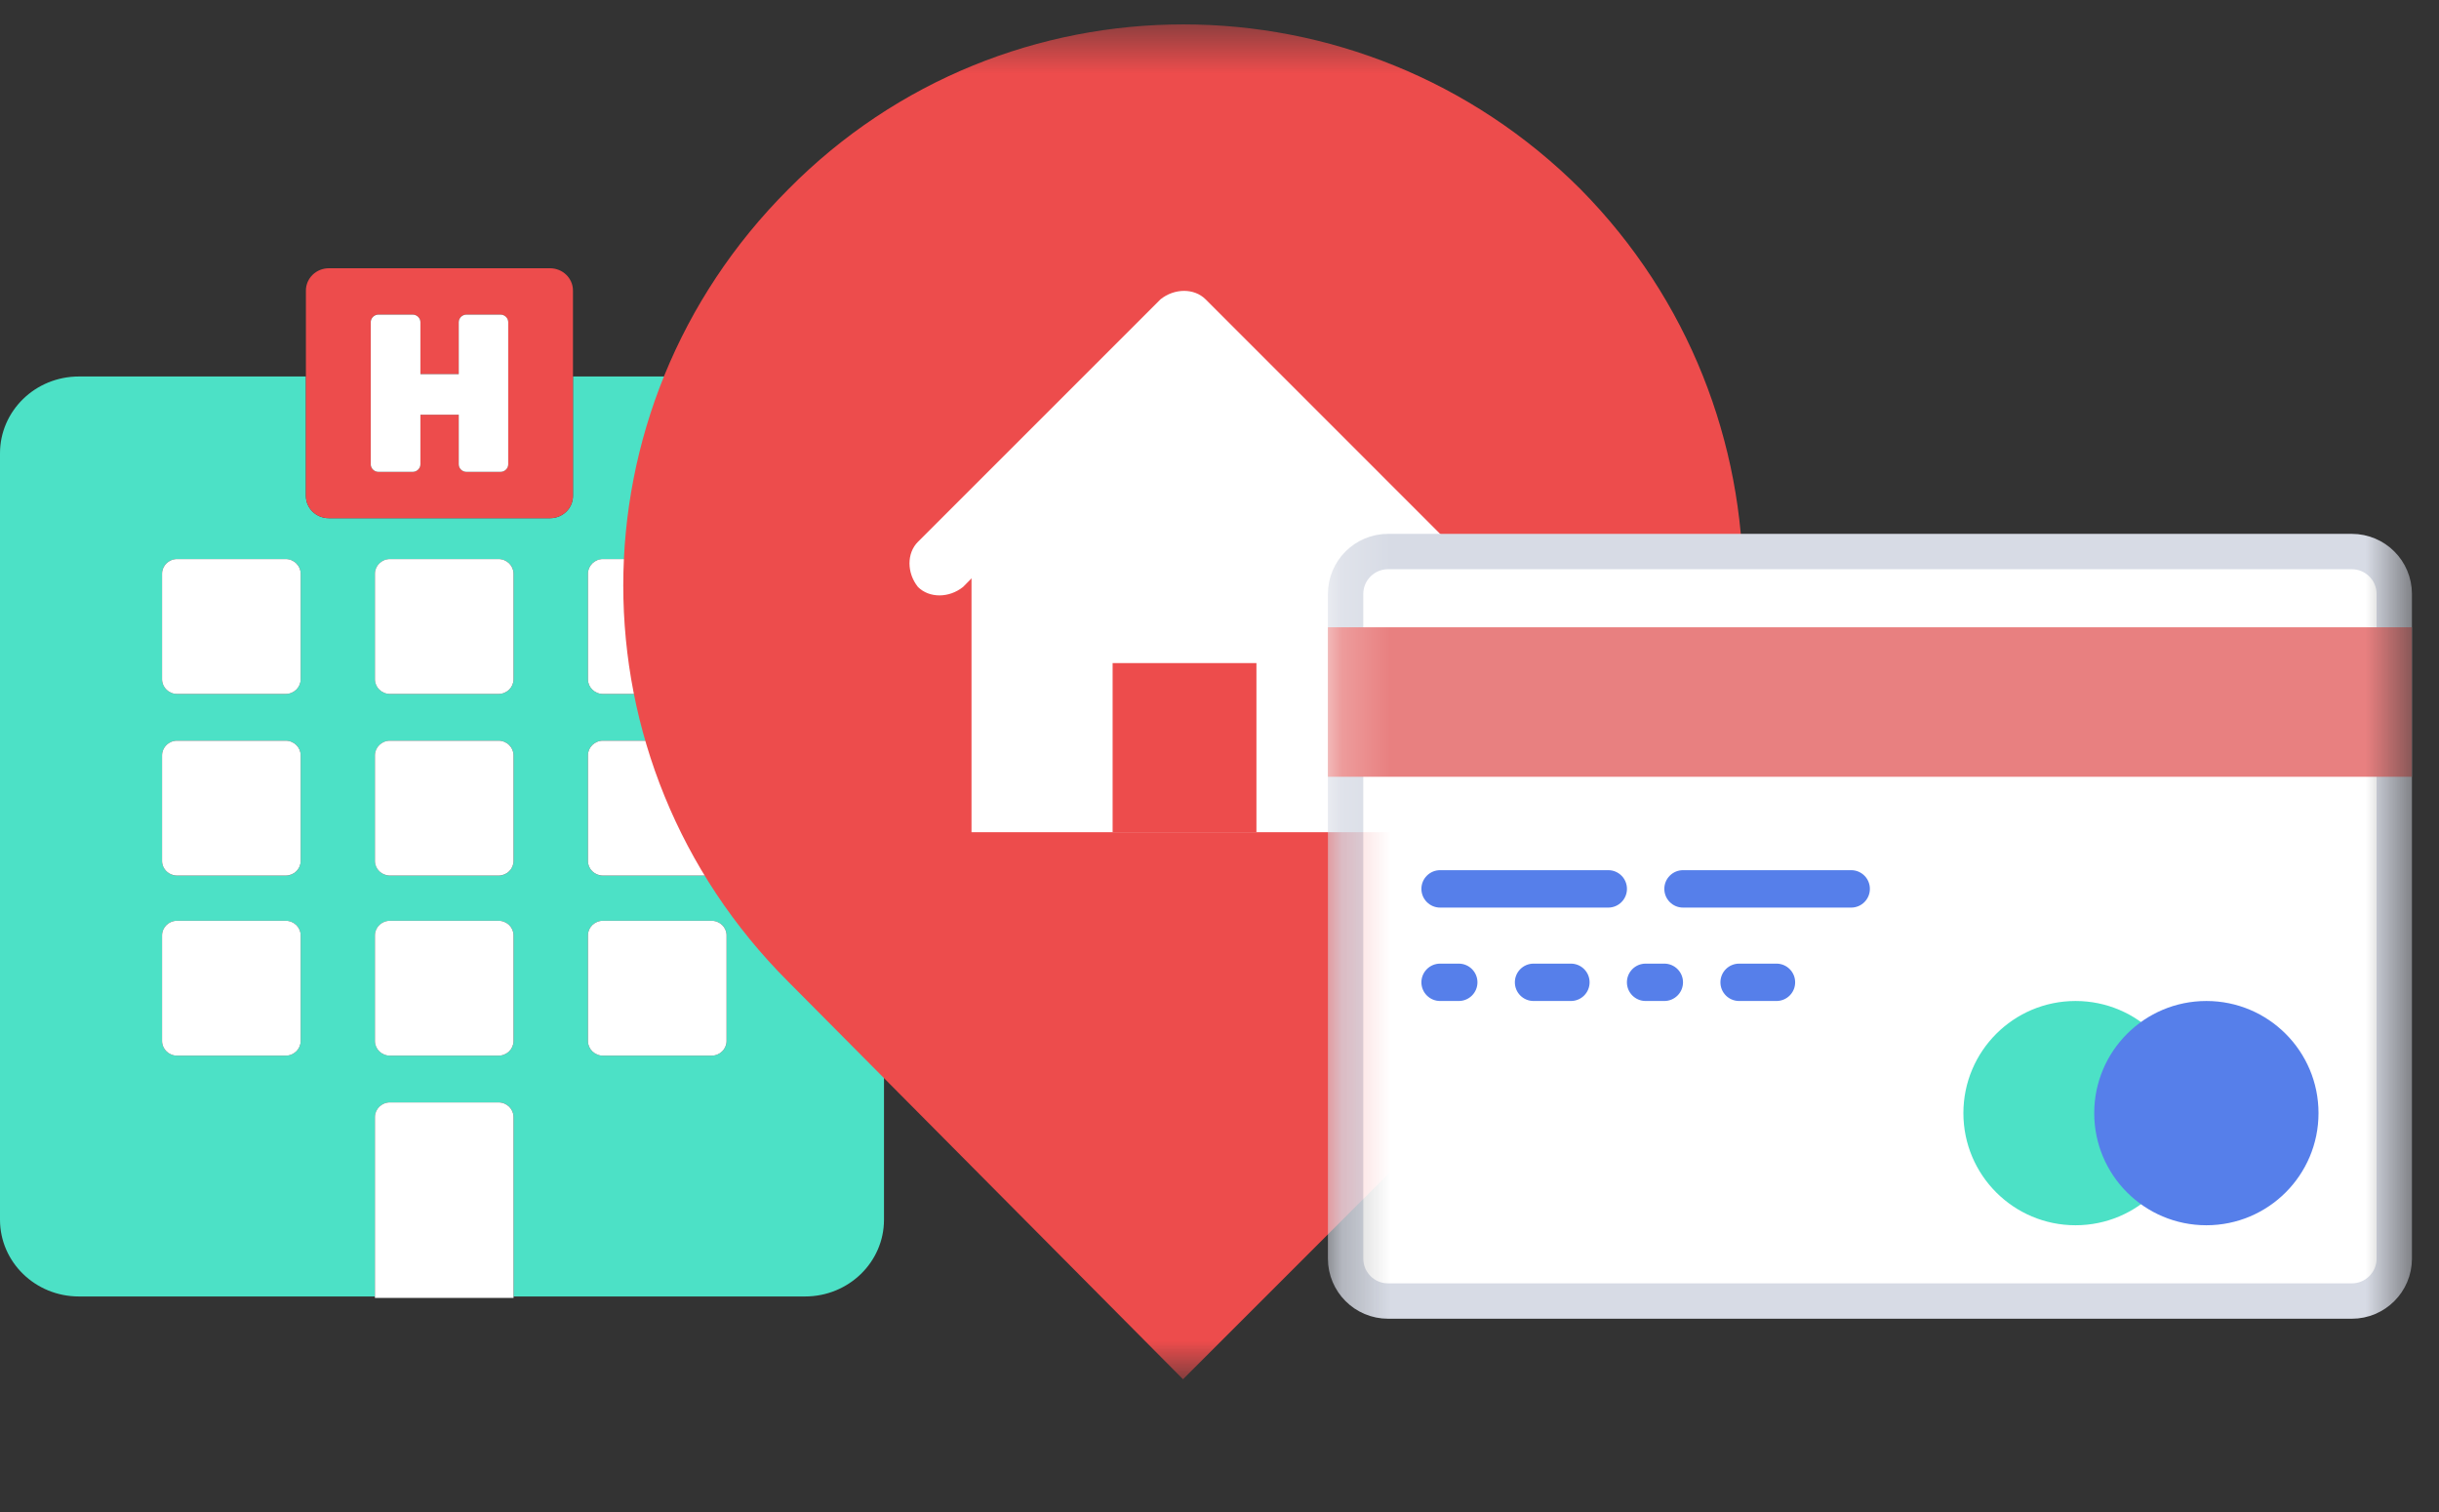 <svg width="50" height="31" viewBox="0 0 50 31" fill="none" xmlns="http://www.w3.org/2000/svg">
<rect x="0" y="0" width="50" height="31" fill="#333333" stroke="none"/>
<path d="M16.504 7.719H11.746V10.167C11.746 10.42 11.536 10.625 11.276 10.625H6.741C6.481 10.625 6.271 10.42 6.271 10.167V7.719H1.618C0.724 7.719 0 8.424 0 9.294V25.007C0 25.877 0.724 26.581 1.618 26.581H7.687V22.903C7.687 22.737 7.825 22.602 7.996 22.602H10.22C10.391 22.602 10.529 22.737 10.529 22.903V26.581H16.504C17.398 26.581 18.122 25.877 18.122 25.007V9.294C18.122 8.424 17.398 7.719 16.504 7.719ZM6.164 21.343C6.164 21.509 6.026 21.644 5.855 21.644H3.631C3.46 21.644 3.322 21.509 3.322 21.343V19.178C3.322 19.012 3.46 18.878 3.631 18.878H5.855C6.026 18.878 6.164 19.012 6.164 19.178V21.343ZM6.164 17.652C6.164 17.818 6.026 17.953 5.855 17.953H3.631C3.46 17.953 3.322 17.818 3.322 17.652V15.487C3.322 15.321 3.46 15.186 3.631 15.186H5.855C6.026 15.186 6.164 15.321 6.164 15.487V17.652ZM6.164 13.927C6.164 14.093 6.026 14.228 5.855 14.228H3.631C3.46 14.228 3.322 14.093 3.322 13.927V11.762C3.322 11.596 3.46 11.462 3.631 11.462H5.855C6.026 11.462 6.164 11.596 6.164 11.762V13.927ZM10.529 21.343C10.529 21.509 10.391 21.644 10.22 21.644H7.996C7.825 21.644 7.687 21.509 7.687 21.343V19.178C7.687 19.012 7.825 18.878 7.996 18.878H10.22C10.391 18.878 10.529 19.012 10.529 19.178V21.343ZM10.529 17.652C10.529 17.818 10.391 17.953 10.22 17.953H7.996C7.825 17.953 7.687 17.818 7.687 17.652V15.487C7.687 15.321 7.825 15.186 7.996 15.186H10.22C10.391 15.186 10.529 15.321 10.529 15.487V17.652ZM10.529 13.927C10.529 14.093 10.391 14.228 10.22 14.228H7.996C7.825 14.228 7.687 14.093 7.687 13.927V11.762C7.687 11.596 7.825 11.462 7.996 11.462H10.22C10.391 11.462 10.529 11.596 10.529 11.762V13.927ZM14.895 21.343C14.895 21.509 14.756 21.644 14.586 21.644H12.361C12.191 21.644 12.053 21.509 12.053 21.343V19.178C12.053 19.012 12.191 18.878 12.361 18.878H14.586C14.757 18.878 14.895 19.012 14.895 19.178V21.343ZM14.895 17.652C14.895 17.818 14.756 17.953 14.586 17.953H12.361C12.191 17.953 12.053 17.818 12.053 17.652V15.487C12.053 15.321 12.191 15.186 12.361 15.186H14.586C14.757 15.186 14.895 15.321 14.895 15.487V17.652ZM14.895 13.927C14.895 14.093 14.756 14.228 14.586 14.228H12.361C12.191 14.228 12.053 14.093 12.053 13.927V11.762C12.053 11.596 12.191 11.462 12.361 11.462H14.586C14.757 11.462 14.895 11.596 14.895 11.762V13.927Z" fill="#4CE1C6"/>
<path d="M5.855 11.462H3.631C3.46 11.462 3.322 11.597 3.322 11.763V13.927C3.322 14.093 3.46 14.228 3.631 14.228H5.855C6.026 14.228 6.164 14.093 6.164 13.927V11.763C6.164 11.597 6.026 11.462 5.855 11.462Z" fill="white"/>
<path d="M10.219 11.462H7.995C7.824 11.462 7.686 11.597 7.686 11.763V13.927C7.686 14.093 7.824 14.228 7.995 14.228H10.219C10.39 14.228 10.528 14.093 10.528 13.927V11.763C10.528 11.597 10.39 11.462 10.219 11.462Z" fill="white"/>
<path d="M14.586 11.462H12.362C12.191 11.462 12.053 11.597 12.053 11.763V13.927C12.053 14.093 12.191 14.228 12.362 14.228H14.586C14.757 14.228 14.895 14.093 14.895 13.927V11.763C14.895 11.597 14.757 11.462 14.586 11.462Z" fill="white"/>
<path d="M5.855 15.186H3.631C3.46 15.186 3.322 15.321 3.322 15.487V17.652C3.322 17.818 3.46 17.952 3.631 17.952H5.855C6.026 17.952 6.164 17.818 6.164 17.652V15.487C6.164 15.321 6.026 15.186 5.855 15.186Z" fill="white"/>
<path d="M10.219 15.186H7.995C7.824 15.186 7.686 15.321 7.686 15.487V17.652C7.686 17.818 7.824 17.952 7.995 17.952H10.219C10.39 17.952 10.528 17.818 10.528 17.652V15.487C10.528 15.321 10.39 15.186 10.219 15.186Z" fill="white"/>
<path d="M14.586 15.186H12.362C12.191 15.186 12.053 15.321 12.053 15.487V17.652C12.053 17.818 12.191 17.952 12.362 17.952H14.586C14.757 17.952 14.895 17.818 14.895 17.652V15.487C14.895 15.321 14.757 15.186 14.586 15.186Z" fill="white"/>
<path d="M5.855 18.878H3.631C3.46 18.878 3.322 19.012 3.322 19.178V21.343C3.322 21.509 3.46 21.644 3.631 21.644H5.855C6.026 21.644 6.164 21.509 6.164 21.343V19.178C6.164 19.012 6.026 18.878 5.855 18.878Z" fill="white"/>
<path d="M10.219 18.878H7.995C7.824 18.878 7.686 19.012 7.686 19.178V21.343C7.686 21.509 7.824 21.644 7.995 21.644H10.219C10.39 21.644 10.528 21.509 10.528 21.343V19.178C10.528 19.012 10.39 18.878 10.219 18.878Z" fill="white"/>
<path d="M14.586 18.878H12.362C12.191 18.878 12.053 19.012 12.053 19.178V21.343C12.053 21.509 12.191 21.644 12.362 21.644H14.586C14.757 21.644 14.895 21.509 14.895 21.343V19.178C14.895 19.012 14.757 18.878 14.586 18.878Z" fill="white"/>
<path d="M10.219 22.602H7.995C7.824 22.602 7.686 22.737 7.686 22.903V26.581V26.611H10.528V26.581V22.903C10.528 22.737 10.39 22.602 10.219 22.602Z" fill="white"/>
<path d="M6.741 10.625H11.276C11.536 10.625 11.746 10.42 11.746 10.167V7.72V5.958C11.746 5.705 11.536 5.5 11.276 5.5H6.741C6.481 5.5 6.271 5.705 6.271 5.958V7.72V10.167C6.271 10.42 6.481 10.625 6.741 10.625ZM7.76 6.45H8.457C8.546 6.45 8.618 6.52 8.618 6.607V7.67H9.404V6.607C9.404 6.52 9.476 6.45 9.565 6.45H10.257C10.346 6.45 10.418 6.52 10.418 6.607V9.519C10.418 9.605 10.346 9.675 10.257 9.675H9.565C9.476 9.675 9.404 9.605 9.404 9.519V8.503H8.618V9.519C8.618 9.605 8.546 9.675 8.457 9.675H7.76C7.671 9.675 7.599 9.605 7.599 9.519V6.607C7.599 6.52 7.671 6.45 7.76 6.45Z" fill="#ED4C4C"/>
<path d="M7.6 9.519C7.6 9.605 7.672 9.675 7.761 9.675H8.458C8.546 9.675 8.619 9.605 8.619 9.519V8.503H9.404V9.519C9.404 9.605 9.476 9.675 9.565 9.675H10.258C10.347 9.675 10.419 9.605 10.419 9.519V6.607C10.419 6.52 10.347 6.45 10.258 6.45H9.565C9.476 6.45 9.404 6.52 9.404 6.607V7.67H8.619V6.607C8.619 6.52 8.546 6.45 8.458 6.45H7.761C7.672 6.45 7.6 6.52 7.6 6.607V9.519Z" fill="white"/>
<mask id="mask0" style="mask-type:alpha" maskUnits="userSpaceOnUse" x="10" y="0" width="29" height="29">
<rect x="10.555" y="0.5" width="27.778" height="27.778" fill="#C4C4C4"/>
</mask>
<g mask="url(#mask0)">
<path d="M32.404 3.882C27.894 -0.627 20.61 -0.627 16.159 3.882C11.65 8.392 11.65 15.618 16.159 20.127L24.252 28.278L32.346 20.185C36.855 15.676 36.855 8.392 32.404 3.882Z" fill="#ED4C4C"/>
<path d="M24.252 6.6L19.916 10.878V17.063H28.588V10.878L24.252 6.6Z" fill="white"/>
<path d="M25.757 13.595H22.809V17.063H25.757V13.595Z" fill="#ED4C4C"/>
<path d="M29.686 11.109L24.715 6.137C24.483 5.906 24.079 5.906 23.79 6.137L18.818 11.109C18.587 11.34 18.587 11.745 18.818 12.034C19.049 12.265 19.454 12.265 19.743 12.034L24.252 7.467L28.761 11.976C28.877 12.092 29.05 12.149 29.224 12.149C29.397 12.149 29.571 12.092 29.686 11.976C29.918 11.745 29.918 11.34 29.686 11.109Z" fill="white"/>
</g>
<mask id="mask1" style="mask-type:alpha" maskUnits="userSpaceOnUse" x="27" y="8" width="23" height="23">
<rect x="27.222" y="8.279" width="22.222" height="22.222" fill="#C4C4C4"/>
</mask>
<g mask="url(#mask1)">
<path d="M48.212 26.675H28.456C27.975 26.675 27.585 26.285 27.585 25.805V12.178C27.585 11.697 27.975 11.308 28.456 11.308H48.212C48.693 11.308 49.083 11.697 49.083 12.178V25.805C49.083 26.285 48.693 26.675 48.212 26.675Z" fill="white" stroke="#D7DBE5" stroke-width="0.725"/>
<path d="M49.444 12.861H27.222V15.926H49.444V12.861Z" fill="#E88080"/>
<path d="M32.97 18.608H29.522C29.311 18.608 29.139 18.436 29.139 18.224C29.139 18.013 29.311 17.841 29.522 17.841H32.97C33.182 17.841 33.353 18.013 33.353 18.224C33.353 18.436 33.182 18.608 32.97 18.608Z" fill="#567FEA"/>
<path d="M37.95 18.608H34.502C34.291 18.608 34.119 18.436 34.119 18.224C34.119 18.013 34.291 17.841 34.502 17.841H37.95C38.162 17.841 38.333 18.013 38.333 18.224C38.333 18.436 38.162 18.608 37.95 18.608Z" fill="#567FEA"/>
<path d="M29.905 20.523H29.522C29.311 20.523 29.139 20.352 29.139 20.14C29.139 19.929 29.311 19.757 29.522 19.757H29.905C30.117 19.757 30.288 19.929 30.288 20.14C30.288 20.352 30.117 20.523 29.905 20.523Z" fill="#567FEA"/>
<path d="M32.204 20.523H31.438C31.226 20.523 31.055 20.352 31.055 20.14C31.055 19.929 31.226 19.757 31.438 19.757H32.204C32.416 19.757 32.587 19.929 32.587 20.14C32.587 20.352 32.416 20.523 32.204 20.523Z" fill="#567FEA"/>
<path d="M34.119 20.523H33.735C33.524 20.523 33.352 20.352 33.352 20.14C33.352 19.929 33.524 19.757 33.735 19.757H34.119C34.33 19.757 34.502 19.929 34.502 20.14C34.502 20.352 34.33 20.523 34.119 20.523Z" fill="#567FEA"/>
<path d="M36.418 20.523H35.652C35.44 20.523 35.269 20.352 35.269 20.14C35.269 19.929 35.44 19.757 35.652 19.757H36.418C36.63 19.757 36.801 19.929 36.801 20.14C36.801 20.352 36.63 20.523 36.418 20.523Z" fill="#567FEA"/>
<path d="M37.951 20.523C37.851 20.523 37.752 20.481 37.679 20.412C37.61 20.34 37.568 20.244 37.568 20.14C37.568 20.041 37.61 19.941 37.679 19.868C37.821 19.727 38.077 19.727 38.223 19.868C38.292 19.941 38.334 20.041 38.334 20.14C38.334 20.24 38.292 20.34 38.223 20.412C38.15 20.481 38.05 20.523 37.951 20.523Z" fill="white"/>
<path d="M44.848 22.822C44.848 24.092 43.819 25.121 42.549 25.121C41.279 25.121 40.25 24.092 40.25 22.822C40.25 21.552 41.279 20.523 42.549 20.523C43.819 20.523 44.848 21.552 44.848 22.822Z" fill="#4CE1C6"/>
<path d="M47.53 22.822C47.53 24.092 46.501 25.121 45.231 25.121C43.961 25.121 42.932 24.092 42.932 22.822C42.932 21.552 43.961 20.523 45.231 20.523C46.501 20.523 47.53 21.552 47.53 22.822Z" fill="#567FEA"/>
</g>
</svg>
